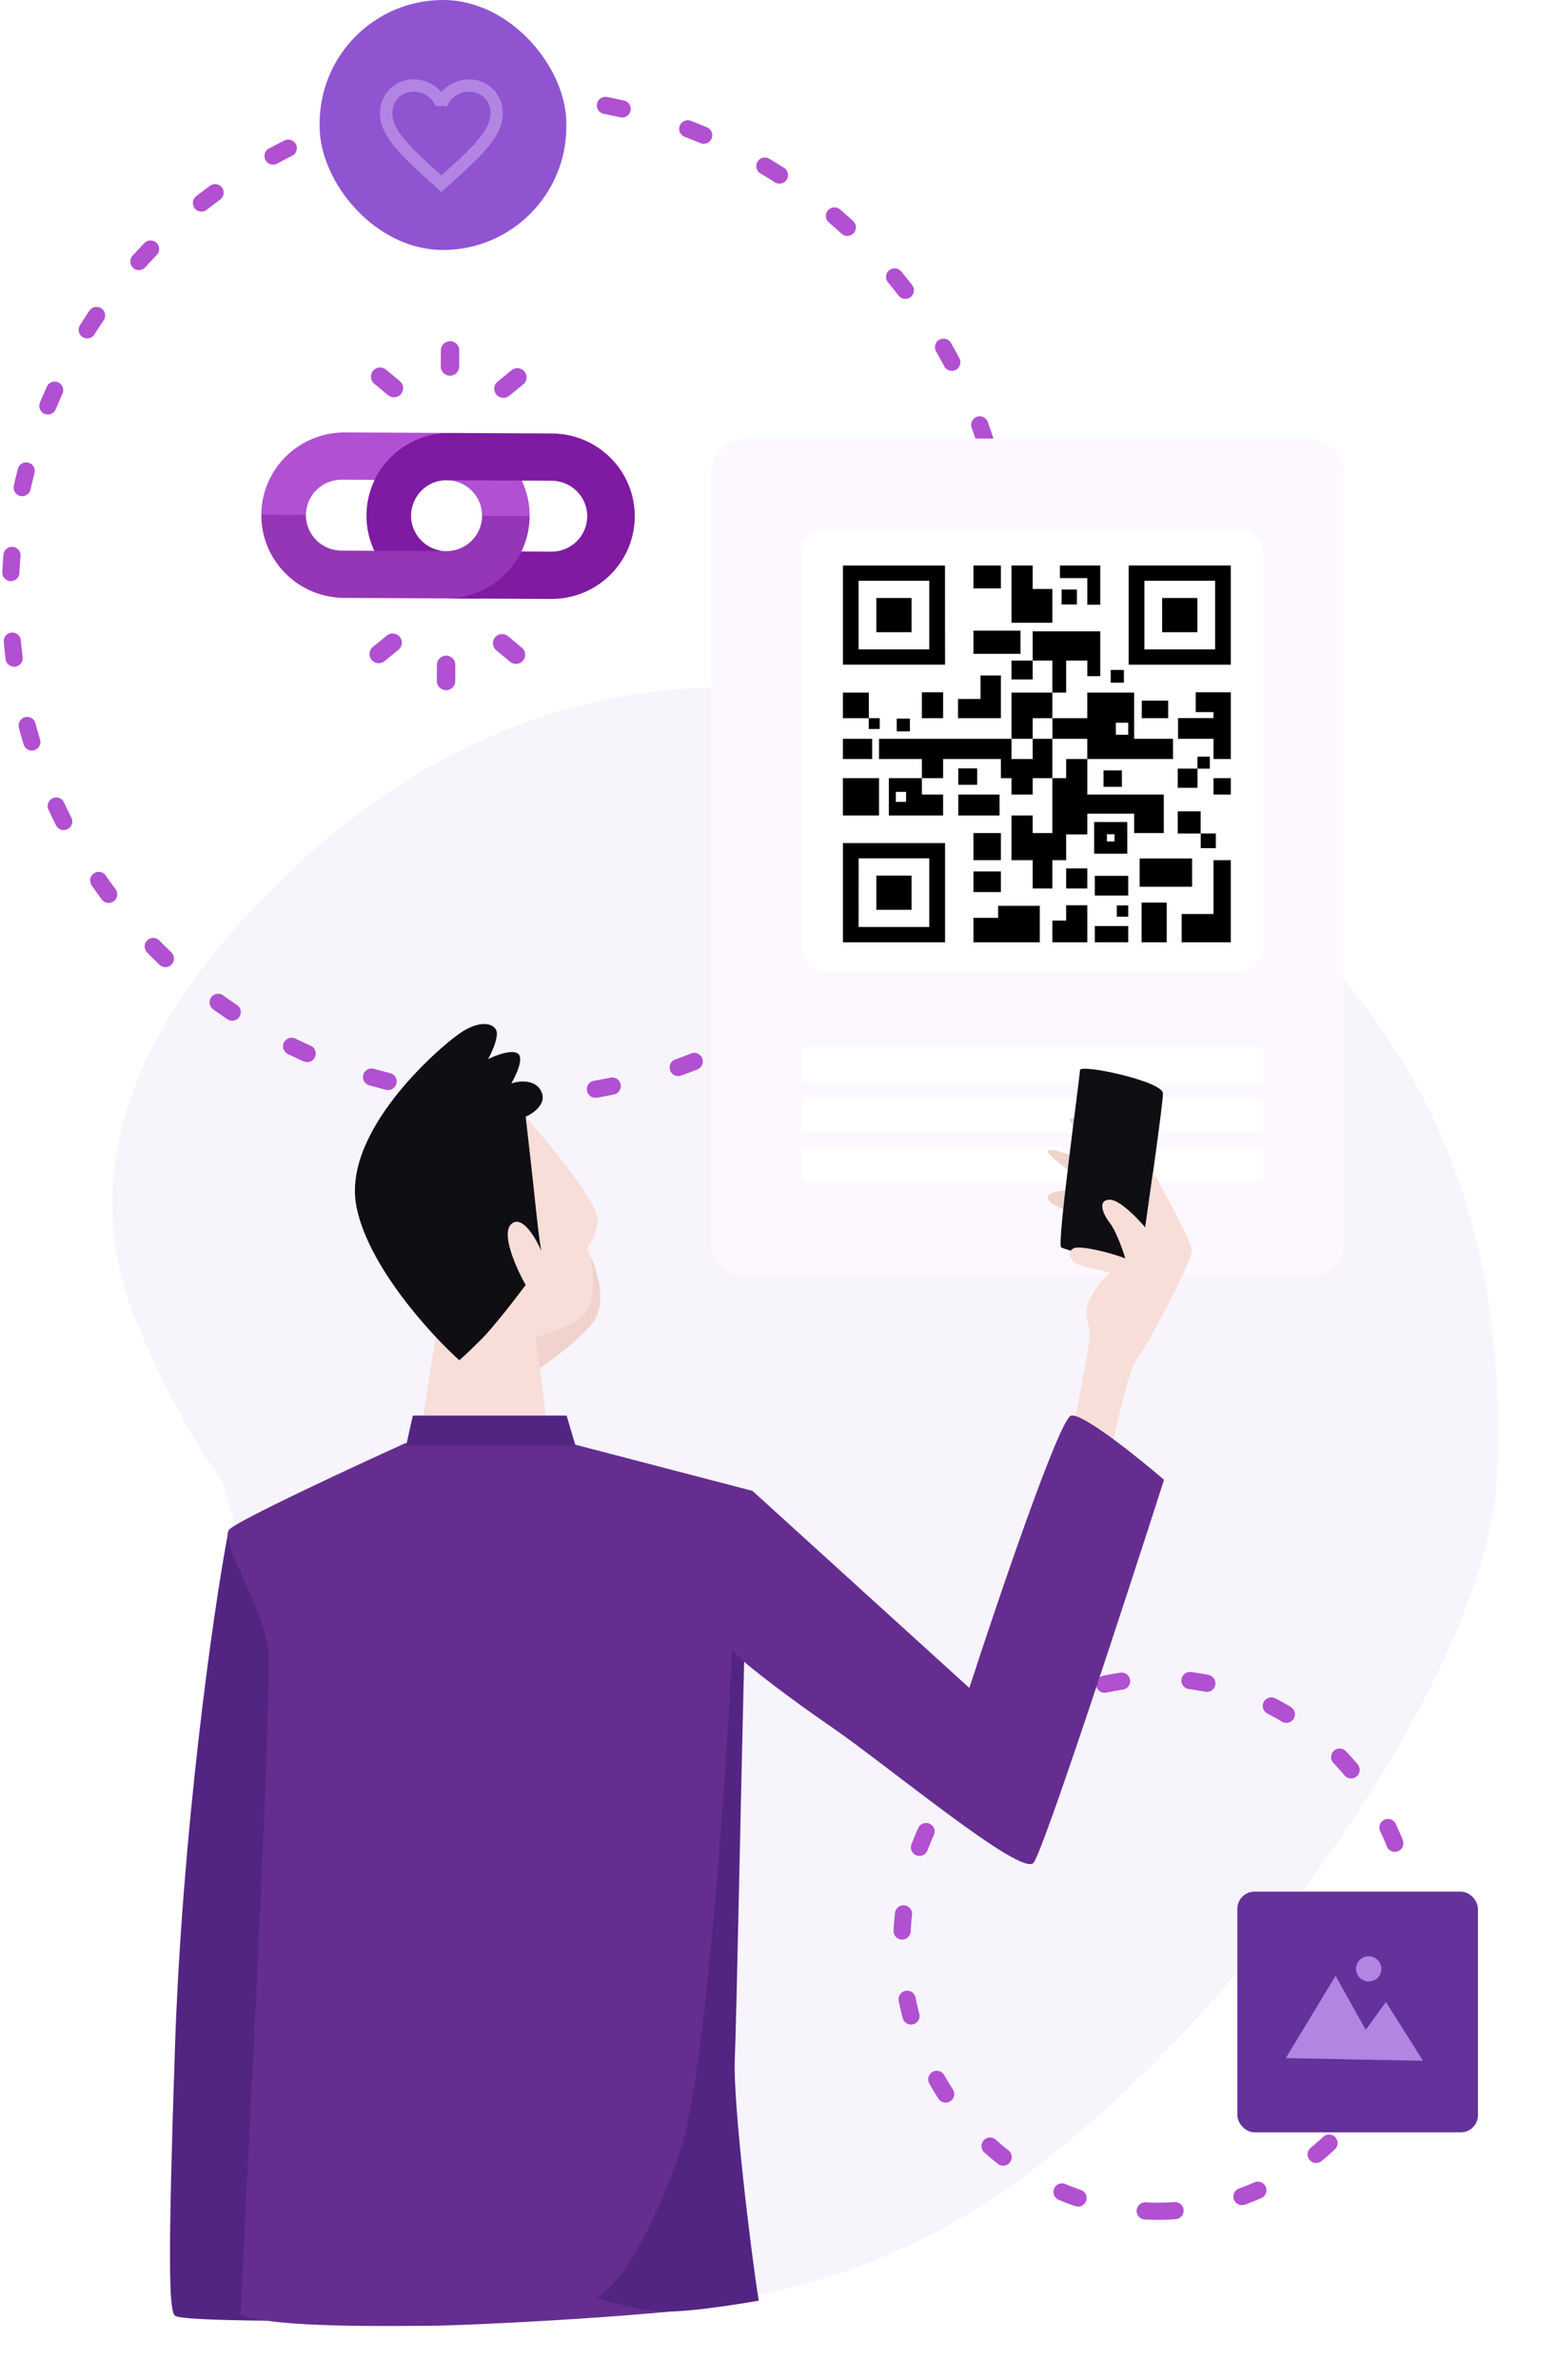<svg width="453" height="692" viewBox="0 0 453 692" fill="none" xmlns="http://www.w3.org/2000/svg">
<path d="M64.517 430.293C64.517 430.293 51.676 413.773 39.548 383.909C27.419 354.046 26.312 312.301 77.786 259.886C129.26 207.471 208.42 172.321 317.499 228.493C426.578 284.665 437.876 370.935 435.544 428.971C433.212 487.007 357.655 592.646 290.071 638.351C222.486 684.055 137.222 676.558 96.69 650.118C56.158 623.677 41.839 593.034 60.46 537.33C79.081 481.627 74.91 463.075 64.517 430.293Z" fill="#F7F4FC"/>
<path d="M148.41 318.819C228.717 318.819 293.819 253.717 293.819 173.41C293.819 93.102 228.717 28 148.41 28C68.102 28 3 93.102 3 173.41C3 253.717 68.102 318.819 148.41 318.819Z" stroke="#B150D1" stroke-width="4.99" stroke-miterlimit="10" stroke-linecap="round" stroke-dasharray="4.99 19.95"/>
<path d="M336.895 642.937C378.058 642.937 411.427 608.26 411.427 565.483C411.427 522.706 378.058 488.029 336.895 488.029C295.733 488.029 262.364 522.706 262.364 565.483C262.364 608.26 295.733 642.937 336.895 642.937Z" stroke="#B150D1" stroke-width="4.99" stroke-miterlimit="10" stroke-linecap="round" stroke-dasharray="4.99 19.95"/>
<rect x="360" y="550" width="70" height="70" rx="5" fill="#64329B"/>
<path d="M388.575 574.477L402.237 598.948L374.101 598.402L388.575 574.477Z" fill="#B285E3"/>
<path d="M403.22 582.096L414.012 599.176L391.122 598.732L403.22 582.096Z" fill="#B285E3"/>
<ellipse cx="3.693" cy="3.667" rx="3.693" ry="3.667" transform="matrix(1 0.019 -0.017 1 394.581 568.725)" fill="#B285E3"/>
<path d="M116.674 114.573C117.626 113.446 117.477 111.767 116.343 110.821L112.316 107.466C111.182 106.52 109.492 106.667 108.54 107.794C107.589 108.921 107.737 110.601 108.871 111.546L112.898 114.902C114.032 115.847 115.723 115.7 116.674 114.573Z" fill="#B150D2"/>
<path d="M152.232 111.764C153.375 110.831 153.541 109.152 152.601 108.016C151.661 106.88 149.971 106.715 148.828 107.649L144.767 110.964C143.623 111.898 143.459 113.577 144.398 114.712C145.338 115.849 147.027 116.013 148.171 115.079L152.232 111.764Z" fill="#B150D2"/>
<path d="M130.904 109.243C132.384 109.25 133.59 108.064 133.598 106.593L133.622 101.877C133.629 100.406 132.435 99.207 130.955 99.2C129.474 99.193 128.268 100.379 128.261 101.85L128.237 106.566C128.229 108.037 129.423 109.235 130.904 109.243Z" fill="#B150D2"/>
<path d="M144.037 185.306C143.086 186.433 143.234 188.113 144.368 189.058L148.395 192.414C149.529 193.359 151.22 193.212 152.171 192.085C153.122 190.958 152.974 189.278 151.84 188.333L147.813 184.977C146.679 184.032 144.988 184.18 144.037 185.306Z" fill="#B150D2"/>
<path d="M115.944 188.916C117.088 187.982 117.253 186.303 116.313 185.168C115.373 184.031 113.684 183.867 112.54 184.8L108.48 188.115C107.335 189.05 107.172 190.729 108.111 191.864C109.051 193 110.74 193.164 111.884 192.231L115.944 188.916Z" fill="#B150D2"/>
<path d="M132.451 198.03L132.474 193.313C132.482 191.843 131.288 190.644 129.807 190.637C128.327 190.629 127.121 191.816 127.114 193.286L127.09 198.003C127.082 199.474 128.276 200.673 129.757 200.68C131.237 200.687 132.443 199.501 132.451 198.03Z" fill="#B150D2"/>
<path d="M154.095 150.058L154.095 150.06L146.095 152.834L140.262 149.99L140.262 149.988C140.291 144.309 135.692 139.68 129.982 139.627L143.07 136.997L151.816 139.737C153.295 142.87 154.114 146.37 154.095 150.058Z" fill="#B150D2"/>
<path d="M130.008 125.884L100.363 125.734C86.99 125.667 76.095 136.382 76.028 149.665L76.028 149.667L82.004 152.511L89.01 149.732L89.01 149.73C89.039 144.038 93.707 139.445 99.438 139.474L108.836 139.521L109.759 139.526L122.835 134.519L130.008 125.884Z" fill="#B150D2"/>
<path d="M129.196 173.99L139.392 174.042L151.663 170.216L151.713 160.358C153.222 157.24 154.076 153.751 154.095 150.061L140.262 149.991C140.231 155.671 135.587 160.25 129.877 160.247L127.849 160.237L115.032 155.679L108.895 160.141L99.333 160.093C93.603 160.064 88.983 155.426 89.009 149.732L76.028 149.666C75.963 162.952 86.746 173.775 100.119 173.843C120.827 173.948 127.182 173.981 129.196 173.99Z" fill="#9536B6"/>
<path d="M121.067 155.226C117.02 148.51 121.778 139.621 129.982 139.627L160.526 139.782C166.257 139.81 170.878 144.451 170.85 150.143L170.85 150.145L177.485 152.993L184.683 150.215L184.683 150.213C184.75 136.93 173.966 126.105 160.595 126.038C128.867 125.877 130.829 125.884 130.478 125.891C121.021 126.022 112.864 131.547 109.003 139.521C107.457 142.708 106.636 146.205 106.618 149.82C106.599 153.51 107.418 157.008 108.896 160.141L118.408 160.189L129.878 160.247C126.132 160.212 122.864 158.206 121.067 155.226Z" fill="#7F1AA2"/>
<path d="M130.234 173.988C136.732 173.899 142.618 171.263 146.918 167.032C148.875 165.107 150.507 162.851 151.713 160.356L160.421 160.401C166.15 160.429 170.819 155.84 170.849 150.144L184.683 150.214C184.614 163.5 173.723 174.214 160.352 174.146C128.618 173.986 130.587 174 130.234 173.988Z" fill="#7F1AA1"/>
<g filter="url(#filter0_d_204_166)">
<rect x="206.831" y="123.514" width="184.137" height="244.054" rx="10" fill="#FDF8FF"/>
</g>
<g filter="url(#filter1_d_204_166)">
<rect x="233.136" y="300.344" width="134.449" height="10.23" rx="1" fill="white"/>
</g>
<g filter="url(#filter2_d_204_166)">
<rect x="233.136" y="314.958" width="134.449" height="10.23" rx="1" fill="white"/>
</g>
<g filter="url(#filter3_d_204_166)">
<rect x="233.136" y="329.572" width="134.449" height="10.23" rx="1" fill="white"/>
</g>
<path d="M311.311 325.328C311.826 324.298 319.036 326.401 322.577 327.581L320.002 342.388L312.277 352.688C309.487 351.83 304.101 349.662 304.873 347.86C305.646 346.057 310.989 346.036 313.564 346.25L315.496 343.353C311.847 340.993 304.616 335.95 304.873 334.662C305.131 333.375 312.062 336.057 315.496 337.559L318.714 334.662C316.032 331.98 310.796 326.358 311.311 325.328Z" fill="#EFD3CC"/>
<path d="M338.35 317.924C338.35 320.757 334.702 346.572 332.878 359.126L328.371 367.817C322.255 366.422 309.766 363.439 308.736 362.667C307.448 361.701 314.208 313.096 314.208 311.164C314.208 309.233 338.35 314.383 338.35 317.924Z" fill="#0F0E12"/>
<path d="M330.946 394.856C328.371 398.204 324.508 415.564 322.899 423.826L310.989 422.217C312.062 416.53 314.594 403.096 316.139 394.856C318.071 384.555 316.139 386.487 316.139 381.337C316.139 377.216 320.646 372.109 322.899 370.07C322.255 369.856 320.002 369.233 316.139 368.461C311.311 367.495 310.023 364.276 312.277 362.989C314.079 361.959 323.328 364.276 327.405 365.886C326.654 363.418 324.702 357.903 322.899 355.585C320.646 352.688 319.358 348.826 322.899 348.826C325.732 348.826 330.946 354.19 333.199 356.873L335.453 340.778C339.208 347.323 346.719 361.057 346.719 363.633C346.719 366.851 334.165 390.671 330.946 394.856Z" fill="#F8DED8"/>
<path d="M50.902 595.393C52.962 533.848 61.739 469.964 66.353 445.715H69.894L83.735 455.371L95.967 561.595L81.916 674.776C81.916 674.776 52.688 674.776 50.902 673.314C49.116 671.853 48.842 656.939 50.902 595.393Z" fill="#532582"/>
<path d="M218.928 433.483L165.817 419.642H117.855C101.76 426.938 68.992 442.174 66.674 444.749C63.777 447.968 76.009 466.316 77.941 478.869C79.486 488.912 72.618 616.746 70.043 672.969C79.164 677.046 115.846 676.237 125.027 676.237C134.208 676.237 196.198 673.437 220.018 668.93C218.409 658.63 215.581 625.394 212.491 610.2C209.4 595.007 213.778 519.106 216.353 483.054C219.358 485.629 228.649 493.032 241.783 502.045C258.199 513.311 297.148 545.822 300.689 541.638C303.521 538.29 327.191 465.994 338.672 430.264C331.053 423.719 314.98 410.822 311.633 411.594C308.285 412.367 290.495 464.706 282.019 490.779L218.928 433.483Z" fill="#662D91"/>
<path d="M173.864 354.298C173.864 349.662 158.306 330.156 150.044 321.787L129.121 376.186C126.653 389.706 121.975 415.65 123.005 417.71C124.035 419.77 147.898 420.178 159.701 419.319L157.126 397.753C159.057 396.573 164.529 392.603 170.967 386.165C179.014 378.118 171.289 364.598 170.967 363.311C170.645 362.023 173.864 360.092 173.864 354.298Z" fill="#F8DED8"/>
<path d="M170.645 381.337C173.22 377.731 172.684 370.07 171.933 365.886C173.22 367.817 173.349 369.555 173.864 371.358C174.508 373.611 175.705 379.546 172.898 383.912C170.001 388.418 161.31 394.856 157.126 397.753L155.838 388.74C159.486 387.774 168.07 384.942 170.645 381.337Z" fill="#EFD3CC"/>
<path d="M155.838 350.757C155.066 343.289 153.585 330.263 152.941 324.684C155.194 323.718 159.25 320.885 157.448 317.28C155.645 313.675 150.903 314.276 148.757 315.027C150.151 312.667 152.491 307.624 150.688 306.336C148.885 305.048 144.143 306.872 141.997 307.945C142.855 306.443 144.572 302.86 144.572 300.542C144.572 297.645 140.066 296.036 133.628 300.542C127.19 305.048 99.507 329.19 103.692 350.757C107.04 368.01 125.044 387.774 133.628 395.5C134.272 394.963 136.46 392.989 140.066 389.384C143.671 385.778 150.151 377.366 152.941 373.611C150.259 368.89 145.666 358.74 148.757 355.907C151.847 353.074 155.838 359.877 157.448 363.632C157.233 362.452 156.611 358.225 155.838 350.757Z" fill="#0F0E12"/>
<path d="M212.963 479.602L216.503 483.142C215.645 516.941 214.293 586.831 213.778 598.934C213.263 611.037 218.281 653.587 220.749 668.93C220.749 668.93 203.212 672.092 194.293 672.092C185.374 672.092 173.542 668.141 173.542 668.141C181.911 662.99 191.053 645.351 198.006 625.007C204.958 604.664 211.139 520.267 212.963 479.602Z" fill="#532582"/>
<path d="M167.426 420.285L164.851 411.594H120.108L118.177 420.285H167.426Z" fill="#532582"/>
<g filter="url(#filter4_d_204_166)">
<path d="M360.191 149.819H240.53C236.446 149.819 233.136 152.992 233.136 156.906V271.58C233.136 275.494 236.446 278.667 240.53 278.667H360.191C364.274 278.667 367.585 275.494 367.585 271.58V156.906C367.585 152.992 364.274 149.819 360.191 149.819Z" fill="white"/>
<path d="M274.939 160.428H245.247V189.262H274.956L274.939 160.428ZM270.369 184.827H249.801V164.863H270.369V184.827Z" fill="black"/>
<path d="M265.212 169.871H254.964V179.818H265.212V169.871Z" fill="black"/>
<path d="M358.096 160.428H328.387V189.262H358.096V160.428ZM353.526 184.827H332.957V164.863H353.526V184.827Z" fill="black"/>
<path d="M348.367 169.871H338.12V179.818H348.367V169.871Z" fill="black"/>
<path d="M245.248 269.97H274.956V241.132H245.248V269.97ZM249.818 245.571H270.37V265.534H249.801L249.818 245.571Z" fill="black"/>
<path d="M265.212 250.581H254.964V260.527H265.212V250.581Z" fill="black"/>
<path d="M310.189 188.065H316.341V192.611H320.112V188.065V179.573H316.341H310.189H306.175H300.456V188.062H294.287V188.065V193.557H300.456V188.065H306.175V197.385H310.189V188.065Z" fill="black"/>
<path d="M316.341 171.828H320.112V164.091V160.428H316.341H308.366V164.091H316.341V171.828Z" fill="black"/>
<path d="M291.202 160.428H283.211V167.085H291.202V160.428Z" fill="black"/>
<path d="M353.064 197.288H347.889V203.047H353.064V204.796H342.747V210.815H353.064V216.696H358.1V210.815V204.823V197.386V197.288H353.064Z" fill="black"/>
<path d="M327.977 238.629V235.013H318.33V244.211H327.977V238.629ZM324.251 239.386V240.658H322.055V238.562H324.251V239.386Z" fill="black"/>
<path d="M291.202 238.217H283.211V246.103H291.202V238.217Z" fill="black"/>
<path d="M278.808 233.114H285.111H290.821V227.02H278.808V233.114Z" fill="black"/>
<path d="M291.203 199.307V197.385V192.394H285.277V199.232H278.735V199.307V204.822H291.203V199.307Z" fill="black"/>
<path d="M253.751 210.816H245.237V216.697H253.751V210.816Z" fill="black"/>
<path d="M255.951 204.814H252.777V197.385H245.237V204.822H252.761V207.957H255.951V204.814Z" fill="black"/>
<path d="M310.187 263.671H306.174V269.974H310.187H316.34V259.208H310.187V263.671Z" fill="black"/>
<path d="M255.752 222.253H245.237V233.11H255.752V222.253Z" fill="black"/>
<path d="M258.609 233.113H274.392V227.02H268.22V222.253H258.609V233.113ZM260.638 226.248H263.617V229.143H260.638V226.248Z" fill="black"/>
<path d="M284.295 219.424H278.808V222.252V224.19H284.295V222.252V219.424Z" fill="black"/>
<path d="M326.407 220.007H321.057V224.773H326.407V220.007Z" fill="black"/>
<path d="M358.1 222.253H353.063V227.02H358.1V222.253Z" fill="black"/>
<path d="M292.002 186.108H296.904V179.368H292.002H289.558H283.211V186.108H289.558H292.002Z" fill="black"/>
<path d="M291.202 249.382H283.211V255.377H291.202V249.382Z" fill="black"/>
<path d="M316.341 248.497H310.188V254.327H316.341V248.497Z" fill="black"/>
<path d="M353.062 254.326V261.756H343.801V269.973H353.062H358.099V254.326V246.109H353.062V254.326Z" fill="black"/>
<path d="M339.872 199.719H332.197V204.816H339.872V199.719Z" fill="black"/>
<path d="M329.966 238.217H338.598V227.018H329.966H316.341V222.252V216.694H310.189V222.252H306.175V227.018V233.112V238.217H300.456V233.112H294.287V238.217V246.107H300.456V254.324H306.175V246.107H310.189V238.615H316.341V233.112V232.58H329.966V233.112V238.217Z" fill="black"/>
<path d="M342.657 238.217V238.355H349.317V238.217V231.903H342.657V238.217Z" fill="black"/>
<path d="M349.338 242.61H353.064H353.745V238.345H353.064H349.338V242.61Z" fill="black"/>
<path d="M346.833 246.108V245.607H331.569V246.108V253.824H346.833V246.108Z" fill="black"/>
<path d="M339.455 258.43H332.138V269.972H339.455V258.43Z" fill="black"/>
<path d="M328.249 250.66H318.529V256.376H328.249V250.66Z" fill="black"/>
<path d="M328.249 259.262H324.934V262.532H328.249V259.262Z" fill="black"/>
<path d="M328.249 265.251H318.529V269.966H328.249V265.251Z" fill="black"/>
<path d="M268.219 204.823H274.392V197.386V197.288H268.219V197.386V204.823Z" fill="black"/>
<path d="M310.184 210.813H316.333V216.694H341.281V210.813H329.965V197.385H316.337V204.822H306.191V210.813H310.184ZM324.645 209.632V206.138H328.245V209.632H324.645Z" fill="black"/>
<path d="M300.456 204.822H306.175V197.385H300.456H294.287V204.822V210.813H300.456V204.822Z" fill="black"/>
<path d="M306.175 167.25H300.456V160.428H294.287V177.074H306.175V167.25Z" fill="black"/>
<path d="M306.175 210.816H300.457V216.697H294.288V210.816H291.203H274.393H268.22H255.752V216.697H268.22V222.255H274.393V216.697H291.203V222.255H294.288V227.021H300.457V222.255H306.175V216.697V210.816Z" fill="black"/>
<path d="M290.398 262.872H283.211V269.974H290.398H291.202H302.517V259.374H290.398V262.872Z" fill="black"/>
<path d="M313.325 167.422H308.865V171.746H313.325V167.422Z" fill="black"/>
<path d="M348.392 216.694V219.487H342.657V225.061H348.404V219.495H351.991V216.694V216.001H348.392V216.694Z" fill="black"/>
<path d="M264.729 204.935H260.897V208.649H264.729V204.935Z" fill="black"/>
<path d="M326.99 190.784H323.159V194.498H326.99V190.784Z" fill="black"/>
</g>
<rect x="93" width="71.773" height="72.687" rx="35.886" fill="#9054D1"/>
<g clip-path="url(#clip0_204_166)">
<path d="M136.46 23.07C133.351 23.07 130.368 24.517 128.42 26.804C126.473 24.517 123.489 23.07 120.381 23.07C114.878 23.07 110.555 27.393 110.555 32.896C110.555 39.649 116.629 45.152 125.83 53.513L128.42 55.853L131.011 53.495C140.212 45.152 146.286 39.649 146.286 32.896C146.286 27.393 141.962 23.07 136.46 23.07ZM128.599 50.851L128.42 51.03L128.242 50.851C119.738 43.151 114.128 38.059 114.128 32.896C114.128 29.323 116.808 26.643 120.381 26.643C123.132 26.643 125.812 28.412 126.759 30.859H130.1C131.029 28.412 133.709 26.643 136.46 26.643C140.033 26.643 142.713 29.323 142.713 32.896C142.713 38.059 137.103 43.151 128.599 50.851Z" fill="#B285E3"/>
</g>
<defs>
<filter id="filter0_d_204_166" x="196.831" y="117.514" width="204.137" height="264.054" filterUnits="userSpaceOnUse" color-interpolation-filters="sRGB">
<feFlood flood-opacity="0" result="BackgroundImageFix"/>
<feColorMatrix in="SourceAlpha" type="matrix" values="0 0 0 0 0 0 0 0 0 0 0 0 0 0 0 0 0 0 127 0" result="hardAlpha"/>
<feOffset dy="4"/>
<feGaussianBlur stdDeviation="5"/>
<feComposite in2="hardAlpha" operator="out"/>
<feColorMatrix type="matrix" values="0 0 0 0 0.308 0 0 0 0 0.308 0 0 0 0 0.308 0 0 0 0.25 0"/>
<feBlend mode="normal" in2="BackgroundImageFix" result="effect1_dropShadow_204_166"/>
<feBlend mode="normal" in="SourceGraphic" in2="effect1_dropShadow_204_166" result="shape"/>
</filter>
<filter id="filter1_d_204_166" x="229.136" y="300.344" width="142.449" height="18.23" filterUnits="userSpaceOnUse" color-interpolation-filters="sRGB">
<feFlood flood-opacity="0" result="BackgroundImageFix"/>
<feColorMatrix in="SourceAlpha" type="matrix" values="0 0 0 0 0 0 0 0 0 0 0 0 0 0 0 0 0 0 127 0" result="hardAlpha"/>
<feOffset dy="4"/>
<feGaussianBlur stdDeviation="2"/>
<feComposite in2="hardAlpha" operator="out"/>
<feColorMatrix type="matrix" values="0 0 0 0 0.937 0 0 0 0 0.887 0 0 0 0 0.954 0 0 0 1 0"/>
<feBlend mode="normal" in2="BackgroundImageFix" result="effect1_dropShadow_204_166"/>
<feBlend mode="normal" in="SourceGraphic" in2="effect1_dropShadow_204_166" result="shape"/>
</filter>
<filter id="filter2_d_204_166" x="229.136" y="314.958" width="142.449" height="18.23" filterUnits="userSpaceOnUse" color-interpolation-filters="sRGB">
<feFlood flood-opacity="0" result="BackgroundImageFix"/>
<feColorMatrix in="SourceAlpha" type="matrix" values="0 0 0 0 0 0 0 0 0 0 0 0 0 0 0 0 0 0 127 0" result="hardAlpha"/>
<feOffset dy="4"/>
<feGaussianBlur stdDeviation="2"/>
<feComposite in2="hardAlpha" operator="out"/>
<feColorMatrix type="matrix" values="0 0 0 0 0.937 0 0 0 0 0.887 0 0 0 0 0.954 0 0 0 1 0"/>
<feBlend mode="normal" in2="BackgroundImageFix" result="effect1_dropShadow_204_166"/>
<feBlend mode="normal" in="SourceGraphic" in2="effect1_dropShadow_204_166" result="shape"/>
</filter>
<filter id="filter3_d_204_166" x="229.136" y="329.572" width="142.449" height="18.23" filterUnits="userSpaceOnUse" color-interpolation-filters="sRGB">
<feFlood flood-opacity="0" result="BackgroundImageFix"/>
<feColorMatrix in="SourceAlpha" type="matrix" values="0 0 0 0 0 0 0 0 0 0 0 0 0 0 0 0 0 0 127 0" result="hardAlpha"/>
<feOffset dy="4"/>
<feGaussianBlur stdDeviation="2"/>
<feComposite in2="hardAlpha" operator="out"/>
<feColorMatrix type="matrix" values="0 0 0 0 0.937 0 0 0 0 0.887 0 0 0 0 0.954 0 0 0 1 0"/>
<feBlend mode="normal" in2="BackgroundImageFix" result="effect1_dropShadow_204_166"/>
<feBlend mode="normal" in="SourceGraphic" in2="effect1_dropShadow_204_166" result="shape"/>
</filter>
<filter id="filter4_d_204_166" x="223.136" y="143.819" width="154.449" height="148.847" filterUnits="userSpaceOnUse" color-interpolation-filters="sRGB">
<feFlood flood-opacity="0" result="BackgroundImageFix"/>
<feColorMatrix in="SourceAlpha" type="matrix" values="0 0 0 0 0 0 0 0 0 0 0 0 0 0 0 0 0 0 127 0" result="hardAlpha"/>
<feOffset dy="4"/>
<feGaussianBlur stdDeviation="5"/>
<feComposite in2="hardAlpha" operator="out"/>
<feColorMatrix type="matrix" values="0 0 0 0 0.925 0 0 0 0 0.867 0 0 0 0 0.945 0 0 0 1 0"/>
<feBlend mode="normal" in2="BackgroundImageFix" result="effect1_dropShadow_204_166"/>
<feBlend mode="normal" in="SourceGraphic" in2="effect1_dropShadow_204_166" result="shape"/>
</filter>
<clipPath id="clip0_204_166">
<rect width="42.877" height="42.877" fill="white" transform="translate(106.982 17.71)"/>
</clipPath>
</defs>
</svg>